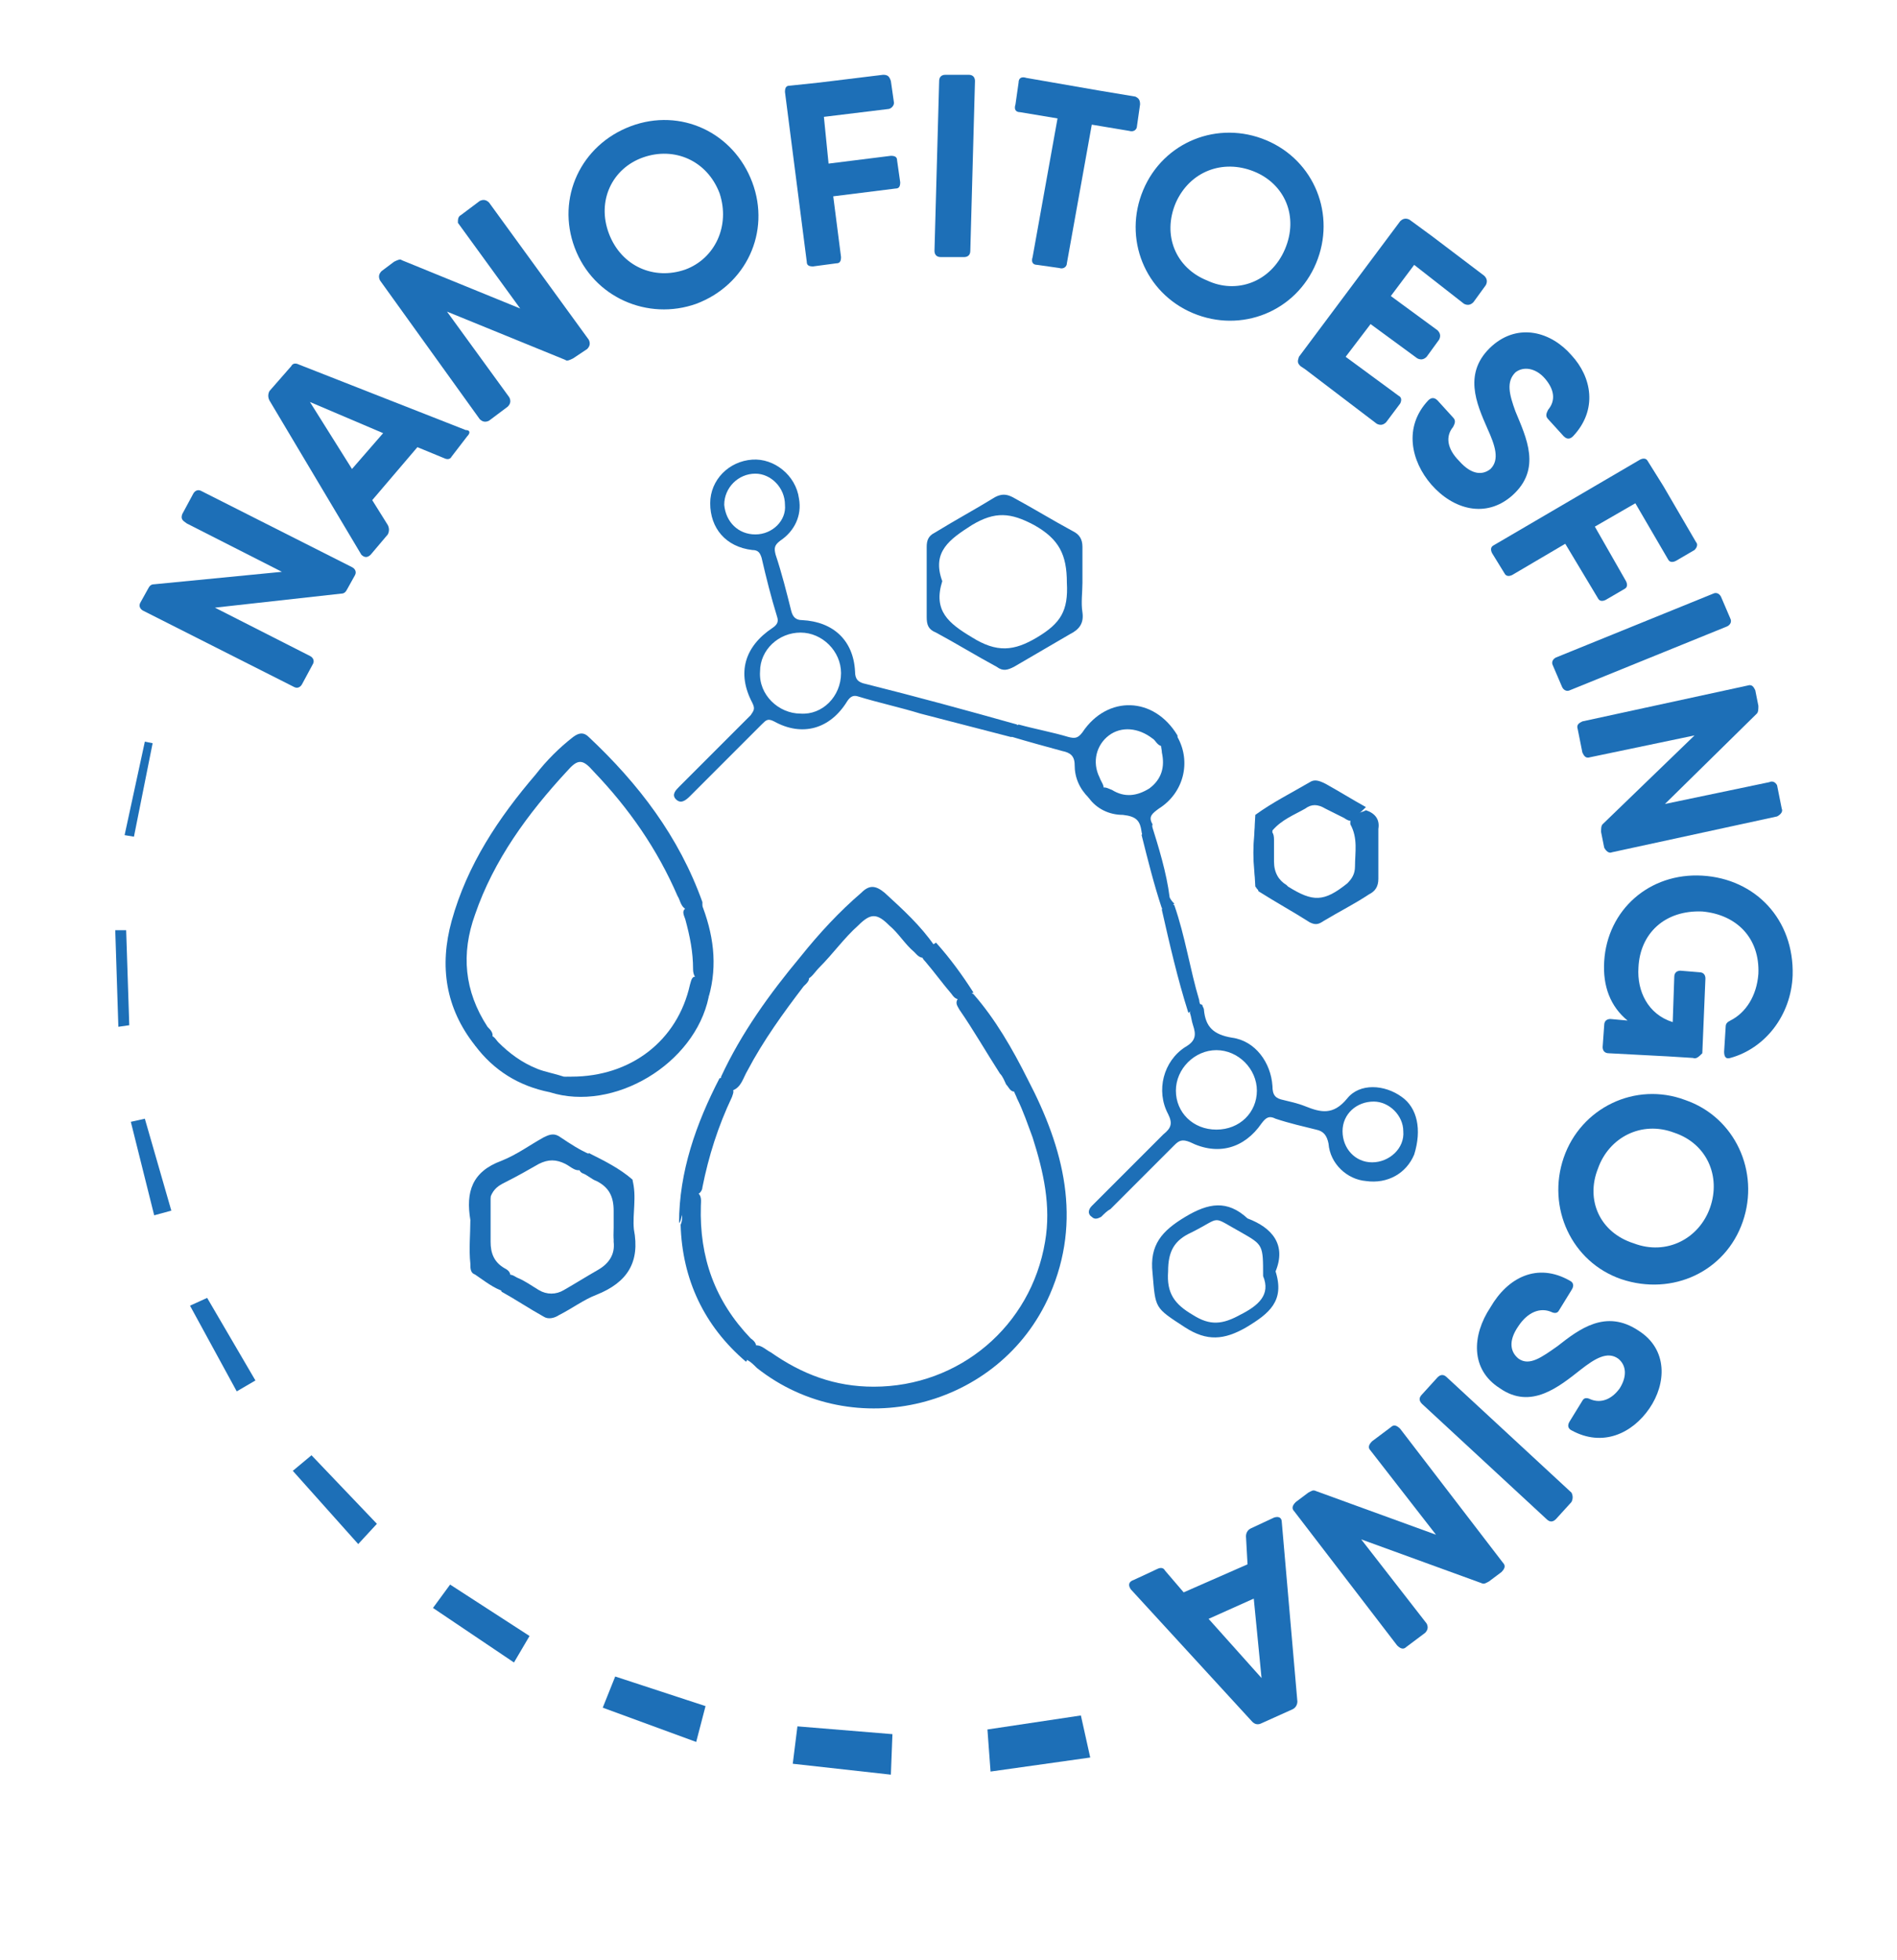 <svg xmlns="http://www.w3.org/2000/svg" xmlns:xlink="http://www.w3.org/1999/xlink" id="Layer_1" x="0px" y="0px" width="121.8px" height="125.8px" viewBox="0 0 121.8 125.8" xml:space="preserve"> <g> <g> <path fill="#1D6FB7" d="M11.7,33l0.7-1.3c0.1-0.2,0.3-0.3,0.5-0.2l9.7,4.9c0.2,0.1,0.3,0.3,0.2,0.5l-0.5,0.9 c-0.1,0.2-0.2,0.3-0.4,0.3L13.8,39l6.1,3.1c0.2,0.1,0.3,0.3,0.2,0.5l-0.7,1.3c-0.1,0.2-0.3,0.3-0.5,0.2l-9.7-4.9 C9,39.1,8.9,38.9,9,38.7l0.5-0.9c0.1-0.2,0.2-0.3,0.4-0.3l8.2-0.8L12,33.6C11.7,33.4,11.6,33.3,11.7,33"></path> <path fill="#1D6FB7" d="M30,28l-1,1.3c-0.1,0.2-0.3,0.2-0.5,0.1l-1.7-0.7l-2.9,3.4l1,1.6c0.1,0.2,0.1,0.4,0,0.6l-1.1,1.3 c-0.2,0.2-0.4,0.2-0.6,0l-5.9-9.9c-0.1-0.2-0.1-0.4,0-0.6l1.4-1.6c0.1-0.2,0.3-0.2,0.5-0.1l10.7,4.2C30.2,27.6,30.2,27.8,30,28 M24.6,27.8l-4.7-2l2.7,4.3L24.6,27.8z"></path> <path fill="#1D6FB7" d="M29.6,13.8l1.2-0.9c0.2-0.1,0.4-0.1,0.6,0.1l6.4,8.8c0.1,0.2,0.1,0.4-0.1,0.6L36.8,23 c-0.2,0.1-0.4,0.2-0.5,0.1L28.7,20l4,5.5c0.1,0.2,0.1,0.4-0.1,0.6L31.4,27c-0.2,0.1-0.4,0.1-0.6-0.1L24.4,18 c-0.1-0.2-0.1-0.4,0.1-0.6l0.8-0.6c0.2-0.1,0.4-0.2,0.5-0.1l7.6,3.1l-4-5.5C29.4,14.1,29.4,13.9,29.6,13.8"></path> <path fill="#1D6FB7" d="M36.9,15.9c-1.2-3.2,0.4-6.6,3.6-7.8c3.2-1.2,6.6,0.4,7.8,3.6s-0.4,6.6-3.6,7.8 C41.6,20.6,38.1,19.1,36.9,15.9 M46.2,12.4c-0.8-2.1-2.9-3-4.9-2.3s-3,2.8-2.2,4.9s2.9,3,4.9,2.3C45.9,16.6,46.9,14.5,46.2,12.4"></path> <path fill="#1D6FB7" d="M57.2,5.2l0.2,1.4C57.4,6.8,57.2,7,57,7l-4.1,0.5l0.3,3l4-0.5c0.3,0,0.4,0.1,0.4,0.3l0.2,1.4 c0,0.3-0.1,0.4-0.3,0.4l-4,0.5l0.5,3.9c0,0.3-0.1,0.4-0.3,0.4l-1.5,0.2c-0.3,0-0.4-0.1-0.4-0.3L50.4,5.9c0-0.3,0.1-0.4,0.3-0.4 l1.9-0.2l4.1-0.5C57,4.8,57.1,4.9,57.2,5.2"></path> <path fill="#1D6FB7" d="M60.7,4.8h1.5c0.3,0,0.4,0.2,0.4,0.4l-0.3,10.9c0,0.3-0.2,0.4-0.4,0.4h-1.5c-0.3,0-0.4-0.2-0.4-0.4 l0.3-10.9C60.3,5,60.4,4.8,60.7,4.8"></path> <path fill="#1D6FB7" d="M73.2,6.7L73,8.1c0,0.2-0.2,0.4-0.5,0.3L70.1,8l-1.6,8.9c0,0.2-0.2,0.4-0.5,0.3L66.6,17 c-0.3,0-0.4-0.2-0.3-0.5l1.6-8.9l-2.4-0.4c-0.3,0-0.4-0.2-0.3-0.5l0.2-1.4c0-0.3,0.2-0.4,0.5-0.3l4.6,0.8l2.4,0.4 C73.1,6.3,73.2,6.4,73.2,6.7"></path> <path fill="#1D6FB7" d="M73.4,12.2c1.3-3.1,4.8-4.5,7.9-3.2s4.5,4.8,3.2,7.9s-4.8,4.5-7.9,3.2C73.5,18.8,72.1,15.3,73.4,12.2 M82.5,16c0.9-2.1,0-4.2-2-5s-4.1,0-5,2c-0.9,2.1,0,4.2,2,5C79.4,18.9,81.6,18.1,82.5,16"></path> <path fill="#1D6FB7" d="M89.9,25.9L89,27.1c-0.2,0.2-0.4,0.2-0.6,0.1l-4.6-3.5l-0.3-0.2c-0.2-0.2-0.2-0.3-0.1-0.6l6.5-8.7 c0.2-0.2,0.4-0.2,0.6-0.1l1.5,1.1l3.3,2.5c0.2,0.2,0.2,0.4,0.1,0.6l-0.8,1.1c-0.2,0.2-0.4,0.2-0.6,0.1L90.8,17l-1.5,2l3,2.2 c0.2,0.2,0.2,0.4,0.1,0.6l-0.8,1.1c-0.2,0.2-0.4,0.2-0.6,0.1l-3-2.2l-1.6,2.1l3.4,2.5C90,25.5,90,25.7,89.9,25.9"></path> <path fill="#1D6FB7" d="M91.7,25.7c0.2-0.2,0.4-0.2,0.6,0l1,1.1c0.2,0.2,0.1,0.4,0,0.6c-0.5,0.6-0.4,1.4,0.4,2.2 c0.8,0.9,1.5,0.9,2,0.5c0.6-0.6,0.3-1.5-0.2-2.6c-0.7-1.6-1.6-3.6,0.3-5.3c1.7-1.5,3.8-0.9,5.1,0.6c1.3,1.4,1.7,3.5,0.1,5.2 c-0.2,0.2-0.4,0.2-0.6,0l-1-1.1c-0.2-0.2-0.1-0.4,0-0.6c0.5-0.6,0.4-1.3-0.2-2s-1.4-0.8-1.9-0.4c-0.6,0.6-0.4,1.4,0,2.5 c0.7,1.7,1.7,3.7-0.2,5.4c-1.7,1.5-3.8,0.9-5.2-0.7C90.6,29.6,90.1,27.4,91.7,25.7"></path> <path fill="#1D6FB7" d="M108.8,35.3l-1.2,0.7c-0.2,0.1-0.4,0.1-0.5-0.1l-2.1-3.6l-2.6,1.5l2,3.5c0.1,0.2,0.1,0.4-0.1,0.5l-1.2,0.7 c-0.2,0.1-0.4,0.1-0.5-0.1l-2.1-3.5l-3.4,2c-0.2,0.1-0.4,0.1-0.5-0.1l-0.8-1.3c-0.1-0.2-0.1-0.4,0.1-0.5l9.4-5.5 c0.2-0.1,0.4-0.1,0.5,0.1l1,1.6l2.1,3.6C109,34.9,109,35.1,108.8,35.3"></path> <path fill="#1D6FB7" d="M110.5,38.3l0.6,1.4c0.1,0.2,0,0.4-0.2,0.5l-10.1,4.1c-0.2,0.1-0.4,0-0.5-0.2l-0.6-1.4 c-0.1-0.2,0-0.4,0.2-0.5l10.1-4.1C110.2,38,110.4,38.1,110.5,38.3"></path> <path fill="#1D6FB7" d="M114.1,50.4l0.3,1.5c0.1,0.2-0.1,0.4-0.3,0.5l-10.6,2.3c-0.2,0.1-0.4-0.1-0.5-0.3l-0.2-1 c0-0.2,0-0.4,0.1-0.5l5.9-5.7l-6.7,1.4c-0.3,0.1-0.4-0.1-0.5-0.3l-0.3-1.5c-0.1-0.3,0.1-0.4,0.3-0.5l10.6-2.3 c0.3-0.1,0.4,0.1,0.5,0.3l0.2,1c0,0.2,0,0.4-0.1,0.5l-5.9,5.8l6.7-1.4C113.8,50.1,114,50.2,114.1,50.4"></path> <path fill="#1D6FB7" d="M108.7,67.9l-1.6-0.1l-3.8-0.2c-0.3,0-0.4-0.2-0.4-0.4l0.1-1.4c0-0.3,0.2-0.4,0.4-0.4l1.1,0.1 c-1.1-0.9-1.6-2.2-1.5-3.8c0.2-3.3,2.9-5.7,6.3-5.5s5.9,2.8,5.8,6.4c-0.1,2.6-1.8,4.7-4,5.3c-0.3,0.1-0.4-0.1-0.4-0.4l0.1-1.6 c0-0.2,0.1-0.3,0.3-0.4c1-0.5,1.7-1.6,1.8-3c0.1-2.3-1.4-3.8-3.6-4c-2.4-0.1-4,1.4-4.1,3.6c-0.1,1.5,0.6,3,2.2,3.5l0.1-2.9 c0-0.3,0.2-0.4,0.4-0.4l1.2,0.1c0.3,0,0.4,0.2,0.4,0.4l-0.2,4.8C109.1,67.8,108.9,68,108.7,67.9"></path> <path fill="#1D6FB7" d="M108.2,70.6c3.2,1.1,4.8,4.6,3.7,7.8c-1.1,3.2-4.5,4.8-7.8,3.7c-3.2-1.1-4.8-4.6-3.7-7.8 C101.5,71.1,105,69.4,108.2,70.6 M104.9,79.8c2.1,0.8,4.2-0.3,4.9-2.3c0.7-2-0.2-4.1-2.3-4.8c-2.1-0.8-4.2,0.3-4.9,2.3 C101.8,77,102.7,79.1,104.9,79.8"></path> <path fill="#1D6FB7" d="M100.8,82.2c0.2,0.1,0.3,0.3,0.1,0.6l-0.8,1.3c-0.1,0.2-0.3,0.2-0.5,0.1c-0.7-0.3-1.5,0-2.1,0.9 c-0.7,1-0.5,1.7,0,2.1c0.7,0.5,1.5-0.1,2.5-0.8c1.4-1.1,3.1-2.4,5.2-1c1.9,1.2,1.8,3.4,0.7,5c-1.1,1.6-3,2.5-5,1.4 c-0.2-0.1-0.3-0.3-0.1-0.6l0.8-1.3c0.1-0.2,0.3-0.2,0.5-0.1c0.7,0.3,1.4,0,1.9-0.7c0.5-0.8,0.4-1.5-0.1-1.9 c-0.7-0.5-1.5,0-2.4,0.7c-1.4,1.1-3.2,2.6-5.2,1.2c-1.9-1.2-1.8-3.4-0.6-5.2C96.8,82,98.7,81,100.8,82.2"></path> <path fill="#1D6FB7" d="M100.9,96.4l-1,1.1c-0.2,0.2-0.4,0.2-0.6,0l-8-7.4c-0.2-0.2-0.2-0.4,0-0.6l1-1.1c0.2-0.2,0.4-0.2,0.6,0 l8,7.4C101,96,101,96.2,100.9,96.4"></path> <path fill="#1D6FB7" d="M91.5,104.8l-1.2,0.9c-0.2,0.2-0.4,0.1-0.6-0.1L83.1,97c-0.2-0.2-0.1-0.4,0.1-0.6l0.8-0.6 c0.2-0.1,0.3-0.2,0.5-0.1l7.7,2.8L88,93.1c-0.2-0.2-0.1-0.4,0.1-0.6l1.2-0.9c0.2-0.2,0.4-0.1,0.6,0.1l6.6,8.6 c0.2,0.2,0.1,0.4-0.1,0.6l-0.8,0.6c-0.2,0.1-0.3,0.2-0.5,0.1l-7.7-2.8l4.2,5.4C91.7,104.4,91.7,104.6,91.5,104.8"></path> <path fill="#1D6FB7" d="M72.8,101.4l1.5-0.7c0.2-0.1,0.4-0.1,0.5,0.1l1.2,1.4l4.1-1.8L80,98.6c0-0.2,0.1-0.4,0.3-0.5l1.5-0.7 c0.3-0.1,0.5,0,0.5,0.3l1,11.5c0,0.2-0.1,0.4-0.3,0.5l-2,0.9c-0.2,0.1-0.4,0.1-0.6-0.1l-7.8-8.5C72.4,101.7,72.5,101.5,72.8,101.4 M77.6,103.9l3.4,3.8l-0.5-5.1L77.6,103.9z"></path> <polygon fill="#1D6FB7" points="9.3,47.6 8,53.6 8.6,53.7 9.8,47.7 "></polygon> <polygon fill="#1D6FB7" points="7.4,59.7 7.6,65.9 8.3,65.8 8.1,59.7 "></polygon> <polygon fill="#1D6FB7" points="8.4,72 9.9,78 11,77.7 9.3,71.8 "></polygon> <polygon fill="#1D6FB7" points="12.2,83.8 15.2,89.3 16.4,88.6 13.3,83.3 "></polygon> <polygon fill="#1D6FB7" points="18.8,94.4 23,99.1 24.2,97.8 20,93.4 "></polygon> <polygon fill="#1D6FB7" points="27.8,103.2 33,106.7 34,105 28.9,101.7 "></polygon> <polygon fill="#1D6FB7" points="38.7,109.6 44.7,111.8 45.3,109.5 39.5,107.6 "></polygon> <polygon fill="#1D6FB7" points="50.9,113.2 57.2,113.9 57.3,111.3 51.2,110.8 "></polygon> <polygon fill="#1D6FB7" points="63.6,113.7 70,112.8 69.4,110.1 63.4,111 "></polygon> <path fill="#1D6FB7" d="M66,69.3c2.3,4.4,3.5,9,1.4,13.8c-3.2,7.3-12.6,9.6-18.8,4.7c-0.2-0.2-0.4-0.4-0.6-0.5 c-0.2-0.4-0.2-0.7,0.3-0.9c0.5-0.2,0.8,0.2,1.2,0.4c2,1.4,4.1,2.2,6.6,2.2c5.5,0,10.1-3.9,11-9.3c0.4-2.3-0.1-4.5-0.8-6.7 c-0.3-0.8-0.6-1.7-1-2.5c-0.1-0.3-0.3-0.5-0.2-0.8C65.3,69.7,65.5,69.2,66,69.3"></path> <path fill="#1D6FB7" d="M30.5,67.1c-1.9-2.4-2.3-5.1-1.5-8c1-3.6,3-6.6,5.4-9.4c0.7-0.9,1.5-1.7,2.4-2.4c0.4-0.3,0.7-0.3,1,0 c3.2,3,5.8,6.4,7.3,10.6c0,0.6,0,0.6-0.9,0.5c-0.5-0.1-0.5-0.6-0.7-0.9c-1.3-3-3.1-5.6-5.4-8c-0.7-0.8-1-0.8-1.7,0 c-2.5,2.7-4.7,5.7-5.9,9.2c-0.9,2.5-0.7,4.9,0.8,7.2c0.2,0.2,0.5,0.5,0.2,0.8C31.3,67.2,30.9,67.3,30.5,67.1"></path> <path fill="#1D6FB7" d="M65,47.3c0.2-0.4-0.4-0.2-0.4-0.5c0.2-0.2,0.5-0.1,0.8-0.3c1.1,0.3,2.2,0.5,3.2,0.8 c0.4,0.1,0.6,0.1,0.9-0.3c1.6-2.4,4.6-2.3,6.1,0.2c0.1,0.8-0.5,0.6-0.9,0.7c-0.4,0-0.5-0.4-0.7-0.5c-0.9-0.7-2-0.8-2.8-0.2 s-1.1,1.7-0.6,2.7c0.1,0.3,0.4,0.6,0.2,0.9c-0.2,0.2-0.4,0.6-0.9,0.4c-0.6-0.6-0.9-1.3-0.9-2.1c0-0.6-0.3-0.8-0.8-0.9 C67.1,47.9,66,47.6,65,47.3"></path> <path fill="#1D6FB7" d="M87.7,52c0.6,0.2,0.9,0.6,0.8,1.2c0,1.1,0,2.1,0,3.2c0,0.5-0.2,0.8-0.6,1C87,58,86,58.5,85,59.1 c-0.3,0.2-0.5,0.3-0.9,0.1c-1.1-0.7-2.2-1.3-3.3-2c-0.2-0.6-0.2-1.2,0.1-1.8c0.2-0.5,0.1-1,0.1-1.5c0-0.2,0-0.4,0.2-0.5 c0.5-0.2,0.6,0.1,0.6,0.5c0,0.5,0,0.9,0,1.4c0,0.7,0.3,1.2,0.8,1.5l0.1,0.1c1.6,1,2.3,1,3.8-0.2c0.3-0.3,0.5-0.6,0.5-1.1 c0-0.9,0.2-1.8-0.3-2.7c0-0.1,0-0.2,0-0.2C86.9,52.1,87.4,52.2,87.7,52"></path> <path fill="#1D6FB7" d="M45.5,64c-0.9,4.3-6.1,7.4-10.2,6.1c0.2-0.6,0.7-1,1.4-1c3.8,0,6.8-2.3,7.6-5.9c0.1-0.3,0.1-0.6,0.5-0.5 C45.6,62.9,45.4,63.5,45.5,64"></path> <path fill="#1D6FB7" d="M40.6,75.7c0.3,1.1,0,2.2,0.1,3.2c0.4,2.1-0.4,3.4-2.4,4.2c-0.8,0.3-1.6,0.9-2.4,1.3 c-0.3,0.2-0.7,0.3-1,0.1c-0.9-0.5-1.8-1.1-2.7-1.6c-0.1-0.4-0.2-0.8,0.3-1c0.3-0.2,0.5,0,0.7,0.1c0.5,0.2,0.9,0.5,1.4,0.8 s1.1,0.3,1.6,0c0.7-0.4,1.5-0.9,2.2-1.3s1.1-1,1-1.8c0-0.6,0-1.1,0.1-1.7c0-0.4,0.2-0.8,0.6-0.7c0.4,0,0.4,0.5,0.4,0.8 s0,0.6,0,0.9c0-0.6,0-1.2-0.2-1.7C40.2,76.7,39.9,76.1,40.6,75.7"></path> <path fill="#1D6FB7" d="M51.4,61.4c1.2-1.5,2.5-2.9,3.9-4.1c0.5-0.5,0.9-0.5,1.5,0c1.2,1.1,2.3,2.1,3.2,3.4 c0.2,0.5-0.3,0.5-0.5,0.7c-0.4,0.2-0.6-0.1-0.8-0.3c-0.6-0.5-1-1.2-1.6-1.7c-0.8-0.8-1.2-0.8-2,0c-0.9,0.8-1.6,1.8-2.5,2.7 c-0.3,0.3-0.5,0.7-0.9,0.8c-0.2-0.2-0.7-0.2-0.7-0.6C51.1,61.9,51.4,61.6,51.4,61.4"></path> <path fill="#1D6FB7" d="M48.4,86.7c-0.2,0.2-0.3,0.4-0.5,0.7c-2.7-2.3-4.1-5.3-4.2-8.8c0.2-0.4,0-0.8,0.2-1.1 c0.2-0.4,0.3-0.3,0.4-0.2c-0.3-0.6-0.3-0.7,0.4-0.8c0.4,0.2,0.3,0.6,0.3,0.9c-0.1,3.3,0.9,6.1,3.2,8.5 C48.5,86.1,48.7,86.4,48.4,86.7"></path> <path fill="#1D6FB7" d="M30.2,78.3c-0.3-1.8,0.1-3.1,2-3.8c1-0.4,1.8-1,2.7-1.5c0.4-0.2,0.7-0.3,1.1,0c0.6,0.4,1.2,0.8,1.9,1.1 c0.3,0.5-0.1,0.7-0.4,0.9c-0.5,0.3-0.8-0.1-1.2-0.3c-0.6-0.3-1.1-0.3-1.7,0c-0.7,0.4-1.4,0.8-2.2,1.2c-0.4,0.2-0.7,0.4-0.9,0.9 c-0.2,1-0.1,2-0.4,3c-0.1,0.3,0,0.6-0.4,0.5c-0.3,0-0.3-0.3-0.3-0.6C30.4,79.2,30.5,78.7,30.2,78.3"></path> <path fill="#1D6FB7" d="M69.9,51.2c-0.1-0.6,0.2-0.7,0.7-0.5c0.3-0.3,0.5-0.1,0.8,0c0.8,0.5,1.6,0.4,2.4-0.1 c0.8-0.6,1-1.4,0.8-2.3c0-0.3-0.2-0.6,0.2-0.7c0.1-0.2-0.1-0.7,0.4-0.2c0.1,0.1,0.3,0,0.4-0.1c0.9,1.6,0.4,3.6-1.2,4.6 c-0.4,0.3-0.7,0.5-0.4,1c-0.1,0.3,0.1,0.9-0.6,0.8c0-0.1-0.1-0.2-0.1-0.3c-0.1-0.7-0.3-1-1.2-1.1C71.2,52.3,70.4,51.9,69.9,51.2"></path> <path fill="#1D6FB7" d="M81.4,53.5c0,1.3-0.6,2.4-0.6,3.6c-0.1,0-0.1-0.1-0.2-0.2c-0.1-1.5-0.1-3.1,0-4.6c1.1-0.8,2.3-1.4,3.5-2.1 c0.3-0.2,0.6-0.1,1,0.1c0.9,0.5,1.7,1,2.6,1.5c-0.2,0.2-0.4,0.4-0.7,0.6c-0.2,0.4-0.4,0.3-0.7,0.1c-0.4-0.2-0.8-0.4-1.2-0.6 c-0.5-0.3-0.9-0.3-1.3,0c-0.7,0.4-1.5,0.7-2.1,1.4C81.7,53.6,81.6,53.5,81.4,53.5"></path> <path fill="#1D6FB7" d="M51.4,61.4c0.3,0.3-0.2,0.8,0.3,1.1s0.1,0.6-0.1,0.8C50.3,65,49,66.8,48,68.7c-0.3,0.5-0.4,1.1-1,1.3 c-0.6,0-0.8-0.3-0.7-0.9C47.6,66.3,49.4,63.8,51.4,61.4"></path> <path fill="#1D6FB7" d="M46.2,69.2c0.6-0.1,0.5,0.4,0.6,0.6c0.4,0.1,0.3,0.3,0.2,0.6c-0.9,1.9-1.5,3.8-1.9,5.8 c0,0.2-0.2,0.5-0.5,0.5c-0.3,0.6-0.1,1.3-0.2,1.9c-0.2-0.3,0.1-0.7-0.3-1c-0.4,0.2-0.3,0.7-0.5,0.9C43.6,75.2,44.7,72.1,46.2,69.2 "></path> <path fill="#1D6FB7" d="M77.1,64.5c-0.2,0.3-0.5,0.3-0.8,0.5c-0.7-2.2-1.2-4.4-1.7-6.6c0.1-0.8,0.1-0.8,0.8-0.3 c0.7,2,1,4.1,1.6,6.1C77,64.2,77,64.4,77.1,64.5"></path> <path fill="#1D6FB7" d="M66,69.3c-0.2,0.3-0.4,0.5-0.7,0.7c-0.4,0.2-0.5-0.2-0.7-0.4c-0.1-0.2-0.2-0.5-0.4-0.7 c-0.9-1.4-1.7-2.8-2.6-4.1c-0.1-0.2-0.3-0.4-0.1-0.7c0.2-0.4,0.6-0.5,1-0.3C63.9,65.4,65,67.3,66,69.3"></path> <path fill="#1D6FB7" d="M36.9,69.5c-0.5,0.2-1.1,0.2-1.6,0.6c-2-0.4-3.6-1.4-4.8-3c0.2-0.1,0.5-0.3,0.7-0.4c0.4-0.5,0.6,0,0.8,0.2 c0.7,0.7,1.5,1.3,2.5,1.7c0.5,0.2,1.1,0.3,1.7,0.5C36.5,69.1,36.9,69.1,36.9,69.5"></path> <path fill="#1D6FB7" d="M45.5,64c-0.1-0.4-0.6-0.6-0.6-1.1c-0.3-0.1-0.4-0.4-0.4-0.7c0-1.1-0.2-2.1-0.5-3.2 c-0.1-0.3-0.3-0.6,0.2-0.8c0.2-0.3,0.6,0,0.8-0.3C45.8,59.9,46.1,61.9,45.5,64"></path> <path fill="#1D6FB7" d="M30.2,78.3c1.1,0.1,0.3,1,0.7,1.4c0.2-1.1-0.1-2.3,0.2-3.5c0.4,0.1,0.4,0.5,0.4,0.8c0,0.9,0,1.8,0,2.7 c0,0.7,0.2,1.3,0.9,1.7c0.2,0.1,0.5,0.3,0.3,0.7c-0.1,0.3-0.1,0.6-0.3,0.8c-0.7-0.2-1.3-0.7-1.9-1.1c-0.3-0.1-0.3-0.4-0.3-0.7 C30.1,80.2,30.2,79.2,30.2,78.3"></path> <path fill="#1D6FB7" d="M37.3,74.7c0.2-0.2,0.4-0.4,0.5-0.7c1,0.5,2,1,2.8,1.7v4.6c-0.3-0.8,0-1.7-0.4-2.6 c-0.4,0.7-0.1,1.5-0.4,2.2c-0.4,0-0.4-0.4-0.4-0.6c0-0.5,0-1.1,0-1.6c0-0.9-0.3-1.5-1.1-1.9c-0.3-0.1-0.6-0.4-0.9-0.5 C37.2,75.2,37.1,75,37.3,74.7"></path> <path fill="#1D6FB7" d="M75.4,58c-0.2,0.2-0.6,0-0.8,0.3c-0.5-1.5-0.9-3.1-1.3-4.7c0.1-0.3,0.3-0.7,0.6-0.8c0.5,1.6,1,3.2,1.2,4.8 C75.2,57.8,75.3,57.9,75.4,58"></path> <path fill="#1D6FB7" d="M62.5,63.7c-0.2,0.1-0.5,0.3-0.7,0.4c-0.3,0.1-0.5,0-0.7-0.3c-0.6-0.7-1.1-1.4-1.7-2.1 c-0.2-0.2-0.3-0.4,0-0.6c0.1-0.3,0.4-0.4,0.7-0.6C61,61.5,61.8,62.6,62.5,63.7"></path> <path fill="#1D6FB7" d="M80.7,52.4c0,1.5,0,3.1,0,4.6C80.4,55.5,80.4,54,80.7,52.4"></path> <path fill="#1D6FB7" d="M65.3,46.5c-3.2-0.9-6.5-1.8-9.7-2.6c-0.5-0.1-0.7-0.3-0.7-0.8c-0.1-2-1.4-3.2-3.4-3.3 c-0.4,0-0.6-0.2-0.7-0.6c-0.3-1.2-0.6-2.4-1-3.6c-0.1-0.4-0.1-0.6,0.3-0.9c0.9-0.6,1.4-1.6,1.2-2.7c-0.2-1.5-1.6-2.6-3-2.5 c-1.5,0.1-2.7,1.3-2.7,2.8c0,1.6,1,2.8,2.7,3c0.4,0,0.5,0.2,0.6,0.5c0.3,1.3,0.6,2.5,1,3.8c0.1,0.3,0,0.5-0.3,0.7 c-1.8,1.2-2.3,2.9-1.3,4.8c0.2,0.4,0.1,0.5-0.1,0.8c-0.9,0.9-1.8,1.8-2.7,2.7c-0.6,0.6-1.3,1.3-1.9,1.9c-0.2,0.2-0.5,0.5-0.2,0.8 s0.6,0.1,0.9-0.2c0.1-0.1,0.2-0.2,0.3-0.3c1.4-1.4,2.9-2.9,4.3-4.3c0.3-0.3,0.4-0.4,0.8-0.2c1.8,1,3.6,0.5,4.7-1.3 c0.2-0.3,0.4-0.4,0.7-0.3c1.3,0.4,2.7,0.7,4,1.1c1.9,0.5,3.9,1,5.8,1.5C65.6,47.3,65.6,47.2,65.3,46.5 M48.5,34.3 c-1.1,0-1.9-0.8-2-1.9c0-1.1,0.9-2,2-2c1,0,1.9,0.9,1.9,2C50.5,33.4,49.6,34.3,48.5,34.3 M51.4,45.8c-1.4,0-2.7-1.2-2.6-2.7 c0-1.4,1.2-2.5,2.6-2.5c1.4,0,2.6,1.2,2.6,2.6C54,44.7,52.8,45.9,51.4,45.8"></path> <path fill="#1D6FB7" d="M90,70.4c-1.1-0.8-2.7-0.9-3.5,0.1c-0.9,1.1-1.7,0.9-2.7,0.5c-0.5-0.2-1-0.3-1.4-0.4 c-0.5-0.1-0.7-0.3-0.7-0.9c-0.1-1.5-1.1-2.9-2.6-3.1c-1.2-0.2-1.7-0.7-1.8-1.8c0-0.1-0.1-0.2-0.1-0.3c-0.4-0.2-0.7,0.1-0.8,0.5 c0.1,0.3,0.1,0.5,0.2,0.8c0.2,0.6,0.2,1-0.5,1.4c-1.4,0.9-1.9,2.8-1.1,4.3c0.3,0.6,0.2,0.9-0.3,1.3c-1.1,1.1-2.2,2.2-3.3,3.3 c-0.4,0.4-0.8,0.8-1.3,1.3c-0.2,0.2-0.3,0.5,0,0.7c0.2,0.2,0.4,0.1,0.6,0c0.2-0.2,0.4-0.4,0.6-0.5c1.4-1.4,2.8-2.8,4.1-4.1 c0.3-0.3,0.5-0.4,1-0.2c1.8,0.9,3.5,0.4,4.6-1.2c0.3-0.4,0.5-0.5,0.9-0.3c0.9,0.3,1.8,0.5,2.6,0.7c0.5,0.1,0.7,0.4,0.8,0.9 c0.1,1.3,1.2,2.3,2.4,2.4c1.4,0.2,2.6-0.5,3.1-1.7C91.3,72.5,91,71.1,90,70.4 M78.1,72.5c-1.5,0-2.6-1.1-2.6-2.5s1.2-2.6,2.6-2.6 s2.6,1.2,2.6,2.6S79.6,72.5,78.1,72.5 M88.1,74.6c-1.1,0-1.9-0.9-1.9-2s0.9-1.9,2-1.9c1,0,1.9,0.9,1.9,1.9 C90.2,73.7,89.2,74.6,88.1,74.6"></path> <path fill="#1D6FB7" d="M69.5,37.4c0-0.8,0-1.5,0-2.3c0-0.5-0.2-0.8-0.6-1c-1.3-0.7-2.6-1.5-3.9-2.2c-0.4-0.2-0.7-0.2-1.1,0 c-1.3,0.8-2.6,1.5-3.9,2.3c-0.4,0.2-0.5,0.5-0.5,0.9c0,1.5,0,3,0,4.5c0,0.5,0.1,0.8,0.6,1c1.3,0.7,2.6,1.5,3.9,2.2 c0.4,0.3,0.7,0.2,1.1,0c1.2-0.7,2.4-1.4,3.6-2.1c0.6-0.3,0.9-0.7,0.8-1.4C69.4,38.7,69.5,38,69.5,37.4L69.5,37.4 M66.6,40.9 c-1.5,0.9-2.6,1-4.2,0c-1.5-0.9-2.5-1.7-1.9-3.6c-0.7-1.9,0.5-2.7,1.9-3.6c1.5-0.9,2.5-0.8,4,0c1.6,0.9,2.1,1.9,2.1,3.7 C68.6,39.2,68.1,40,66.6,40.9"></path> <path fill="#1D6FB7" d="M80.1,78.2L80.1,78.2c-1.3-1.2-2.5-1-4-0.1s-2.3,1.8-2.1,3.6c0.2,2.3,0.1,2.2,2.1,3.5 c1.4,0.9,2.5,0.8,3.9,0c1.5-0.9,2.5-1.7,1.9-3.6C82.6,79.9,81.7,78.8,80.1,78.2 M79.6,84.4c-1.1,0.6-1.9,0.7-3,0 c-1.2-0.7-1.7-1.4-1.6-2.8c0-1.3,0.4-2,1.5-2.5c2-1,1.2-1.1,3.2,0c1.4,0.8,1.4,0.8,1.4,2.8C81.6,83.1,80.8,83.8,79.6,84.4"></path> <path fill="#1D6FB7" d="M65,69.4c-0.1-0.3-0.3-0.5-0.4-0.8C65.1,68.6,65.4,68.8,65,69.4"></path> </g> </g> </svg>